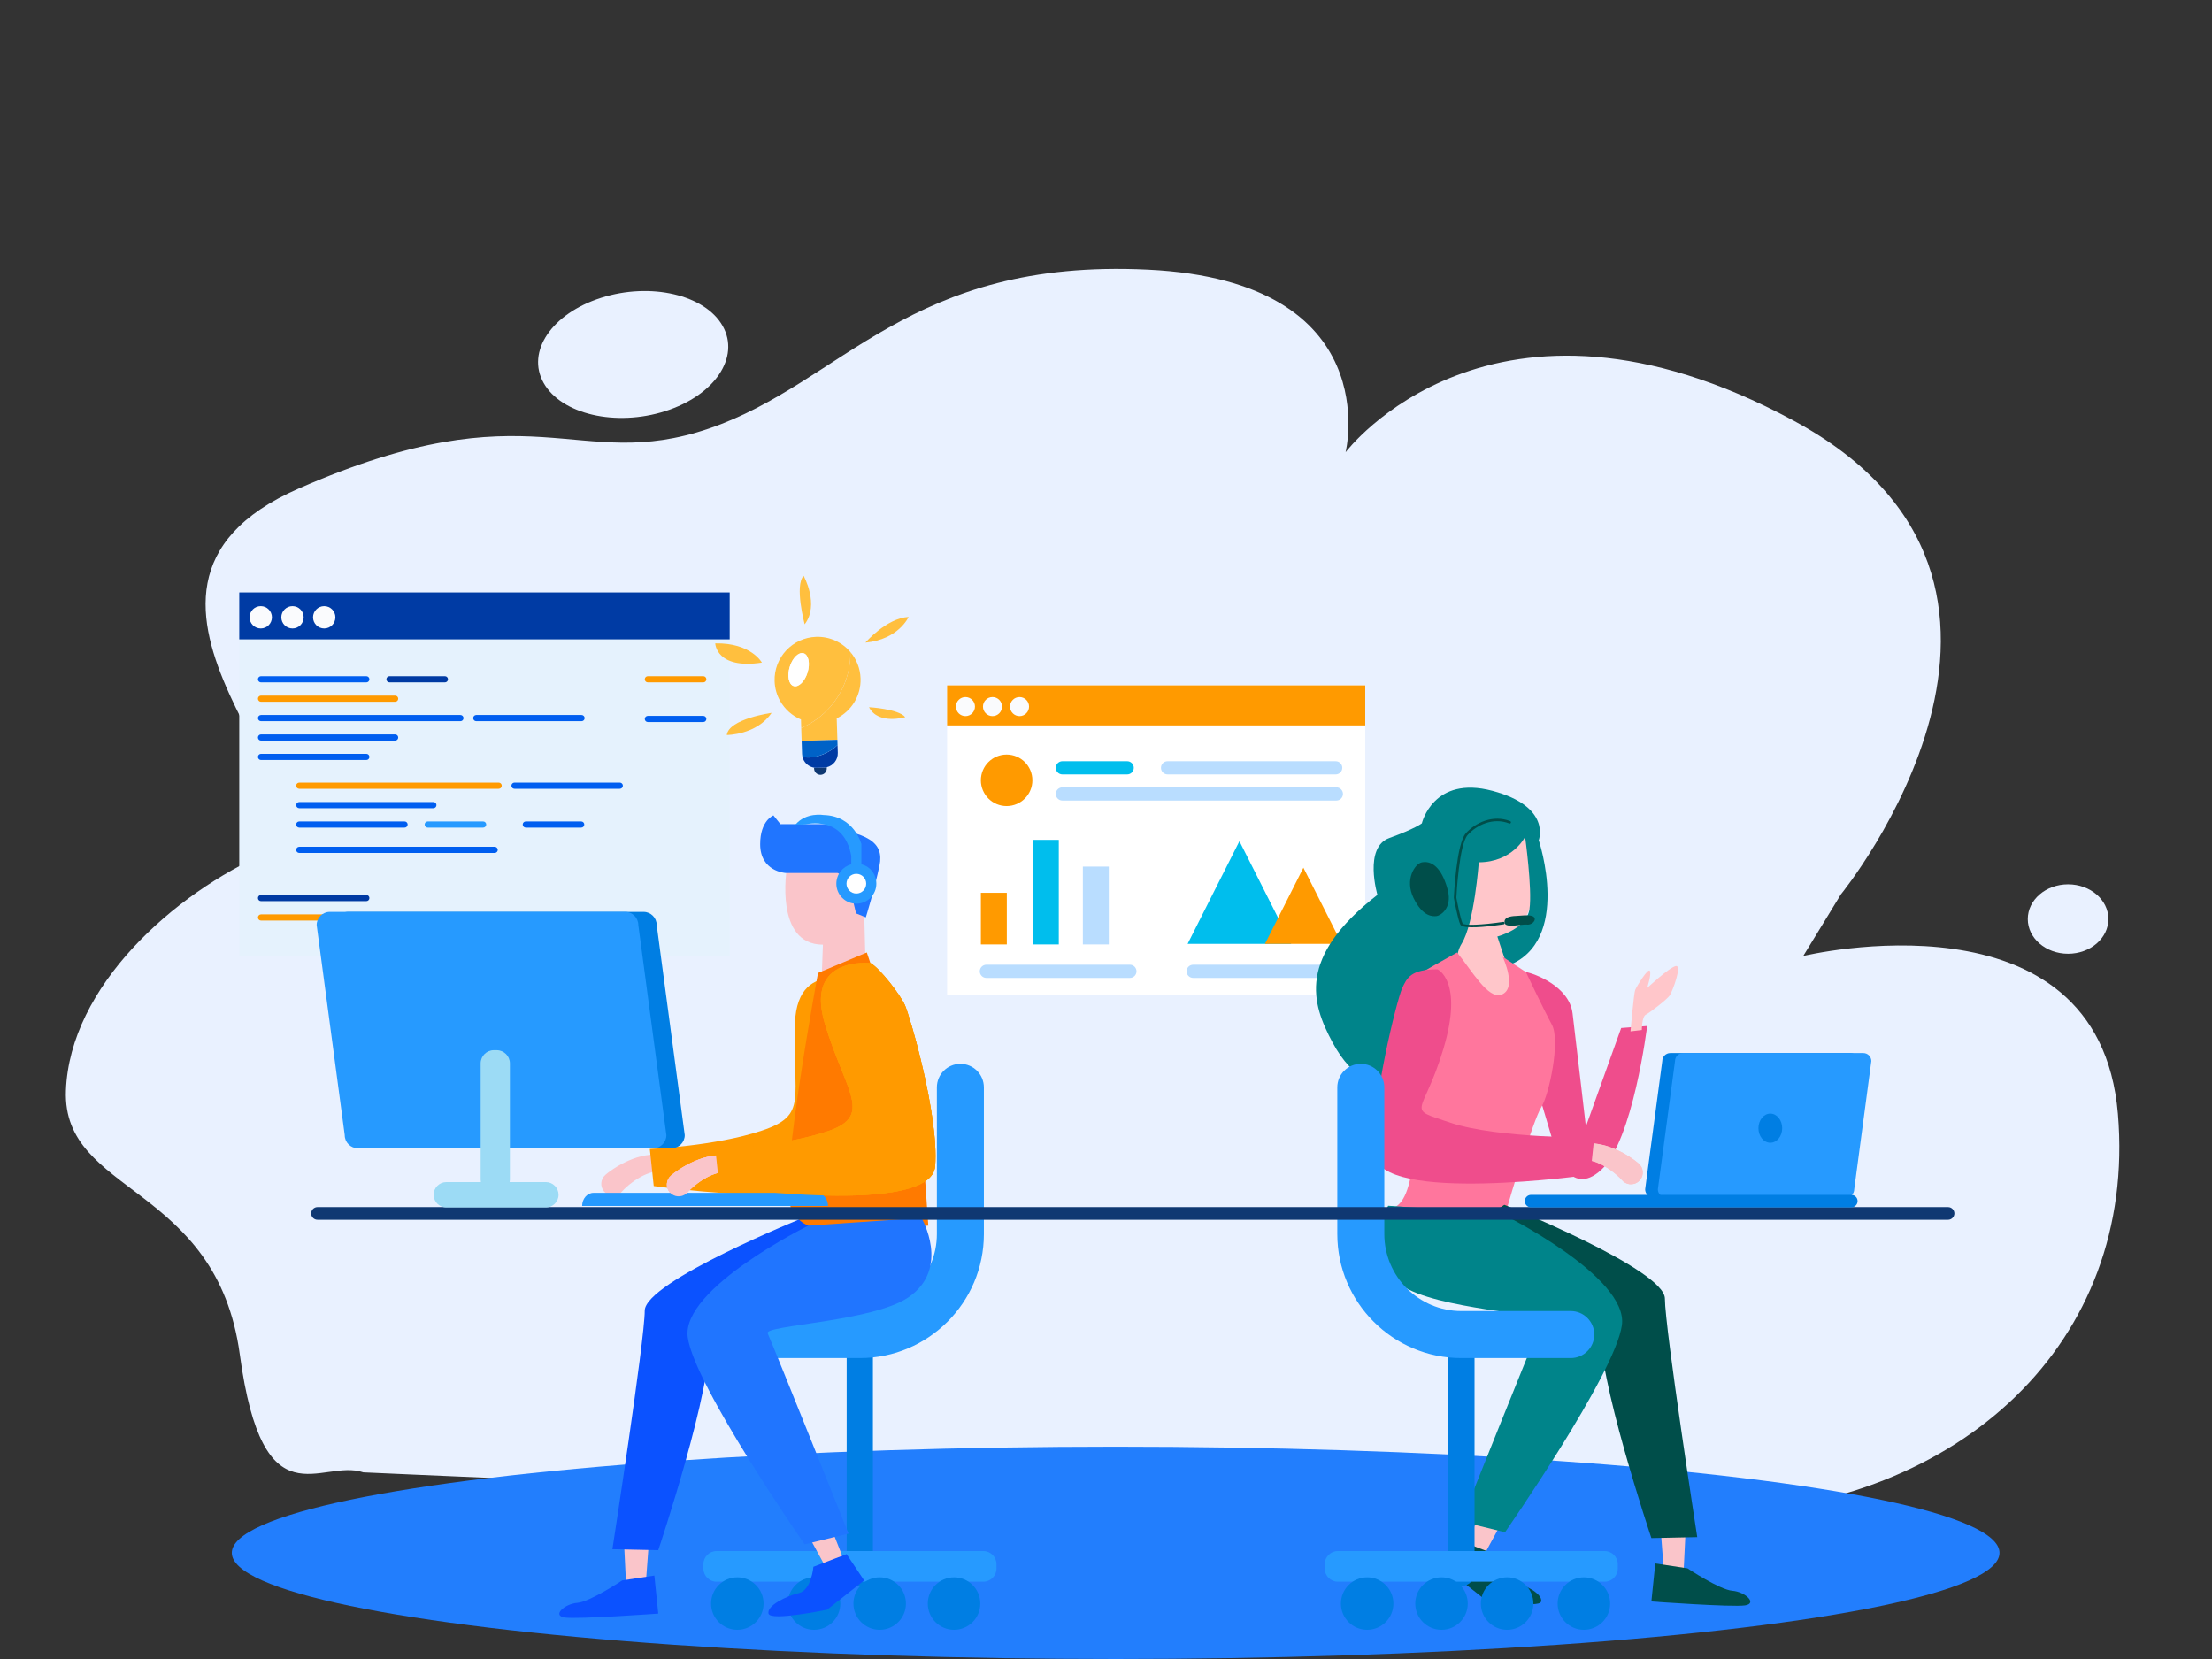 <?xml version="1.0" encoding="utf-8"?>
<!-- Generator: Adobe Illustrator 15.0.0, SVG Export Plug-In . SVG Version: 6.00 Build 0)  -->
<!DOCTYPE svg PUBLIC "-//W3C//DTD SVG 1.1//EN" "http://www.w3.org/Graphics/SVG/1.1/DTD/svg11.dtd">
<svg version="1.1" id="Layer_1" xmlns="http://www.w3.org/2000/svg" xmlns:xlink="http://www.w3.org/1999/xlink" x="0px" y="0px"
	 width="200px" height="150px" viewBox="0 0 200 150" enable-background="new 0 0 200 150" xml:space="preserve">
<rect x="0" y="0" width="200" height="150" fill="#333333" stroke="none"/>
<g>
	<g>
		<path fill="#E9F1FF" d="M32.853,133.124c-3.843-1.312-9.074,4.821-11.17-10.653S5.611,108.045,5.96,98.604
			c0.35-9.442,9.784-17.835,18.169-21.508c8.385-3.671-18.384-23.609,2.862-32.917c21.246-9.309,25.063-1.309,37.131-5.44
			c12.067-4.131,18.007-15.409,39.67-14.36c21.662,1.049,17.871,16.511,17.871,16.511s13.225-17.561,40.478-2.873
			c27.254,14.688,4.308,42.844,4.308,42.844l-3.406,5.574c0,0,26.701-6.453,28.448,14.266c1.747,20.721-14.325,35.407-36.337,36.194
			C133.141,137.683,32.853,133.124,32.853,133.124z"/>
		<ellipse fill="#E9F1FF" cx="186.987" cy="83.095" rx="3.644" ry="3.138"/>
		<path fill="#E9F1FF" d="M65.339,29.47c1.601,2.83-0.723,6.279-5.192,7.704c-4.468,1.424-9.389,0.286-10.99-2.543
			c-1.602-2.83,0.723-6.279,5.191-7.704C58.817,25.501,63.738,26.64,65.339,29.47z"/>
		<ellipse fill="#227EFD" cx="100.873" cy="140.402" rx="79.914" ry="9.598"/>
	</g>
	<g>
		<rect x="21.633" y="53.566" fill="#E5F2FD" width="44.342" height="32.875"/>
		<rect x="21.633" y="53.566" fill="#003BA4" width="44.342" height="4.242"/>
		<circle fill="#FAFBFD" cx="23.577" cy="55.813" r="1.01"/>
		<circle fill="#FAFBFD" cx="26.446" cy="55.813" r="1.01"/>
		<circle fill="#FAFBFD" cx="29.314" cy="55.813" r="1.01"/>
		<path fill="#005EF0" d="M33.121,61.698H23.6c-0.154,0-0.279-0.125-0.279-0.28l0,0c0-0.154,0.125-0.279,0.279-0.279h9.521
			c0.154,0,0.279,0.125,0.279,0.279l0,0C33.4,61.572,33.275,61.698,33.121,61.698z"/>
		<path fill="#005EF0" d="M33.121,68.717H23.6c-0.154,0-0.279-0.125-0.279-0.279l0,0c0-0.154,0.125-0.28,0.279-0.28h9.521
			c0.154,0,0.279,0.125,0.279,0.28l0,0C33.4,68.592,33.275,68.717,33.121,68.717z"/>
		<path fill="#005EF0" d="M52.582,65.207h-9.521c-0.154,0-0.279-0.125-0.279-0.279l0,0c0-0.154,0.125-0.28,0.279-0.28h9.521
			c0.154,0,0.28,0.126,0.28,0.28l0,0C52.861,65.082,52.736,65.207,52.582,65.207z"/>
		<path fill="#003AA3" d="M40.225,61.698h-5.009c-0.154,0-0.279-0.125-0.279-0.28l0,0c0-0.154,0.125-0.279,0.279-0.279h5.009
			c0.155,0,0.28,0.125,0.28,0.279l0,0C40.505,61.572,40.38,61.698,40.225,61.698z"/>
		<path fill="#FF9A00" d="M63.586,61.698h-5.009c-0.154,0-0.279-0.125-0.279-0.28l0,0c0-0.154,0.125-0.279,0.279-0.279h5.009
			c0.154,0,0.28,0.125,0.28,0.279l0,0C63.866,61.572,63.74,61.698,63.586,61.698z"/>
		<path fill="#005EF0" d="M63.586,65.284h-5.009c-0.154,0-0.279-0.125-0.279-0.279l0,0c0-0.154,0.125-0.279,0.279-0.279h5.009
			c0.154,0,0.28,0.125,0.28,0.279l0,0C63.866,65.159,63.74,65.284,63.586,65.284z"/>
		<path fill="#FF9A00" d="M35.726,63.452H23.6c-0.154,0-0.279-0.125-0.279-0.279l0,0c0-0.154,0.125-0.279,0.279-0.279h12.126
			c0.154,0,0.279,0.125,0.279,0.279l0,0C36.005,63.327,35.88,63.452,35.726,63.452z"/>
		<path fill="#005EF0" d="M35.726,66.962H23.6c-0.154,0-0.279-0.125-0.279-0.279l0,0c0-0.154,0.125-0.279,0.279-0.279h12.126
			c0.154,0,0.279,0.125,0.279,0.279l0,0C36.005,66.837,35.88,66.962,35.726,66.962z"/>
		<path fill="#005EF0" d="M41.631,65.207H23.6c-0.154,0-0.279-0.125-0.279-0.279l0,0c0-0.154,0.125-0.28,0.279-0.28h18.031
			c0.155,0,0.279,0.126,0.279,0.28l0,0C41.91,65.082,41.786,65.207,41.631,65.207z"/>
		<path fill="#003AA3" d="M33.121,81.478H23.6c-0.154,0-0.279-0.125-0.279-0.278l0,0c0-0.154,0.125-0.279,0.279-0.279h9.521
			c0.154,0,0.279,0.125,0.279,0.279l0,0C33.4,81.353,33.275,81.478,33.121,81.478z"/>
		<path fill="#FF9A00" d="M41.269,83.232H23.6c-0.154,0-0.279-0.125-0.279-0.278l0,0c0-0.154,0.125-0.28,0.279-0.28h17.669
			c0.154,0,0.279,0.126,0.279,0.28l0,0C41.548,83.107,41.423,83.232,41.269,83.232z"/>
		<path fill="#269AFF" d="M43.683,74.83h-5.009c-0.154,0-0.28-0.125-0.28-0.279l0,0c0-0.155,0.126-0.279,0.28-0.279h5.009
			c0.154,0,0.279,0.125,0.279,0.279l0,0C43.961,74.706,43.836,74.83,43.683,74.83z"/>
		<path fill="#005EF0" d="M52.549,74.83h-5.009c-0.154,0-0.279-0.125-0.279-0.279l0,0c0-0.155,0.125-0.279,0.279-0.279h5.009
			c0.154,0,0.28,0.125,0.28,0.279l0,0C52.829,74.706,52.703,74.83,52.549,74.83z"/>
		<path fill="#005EF0" d="M36.578,74.83h-9.521c-0.154,0-0.28-0.125-0.28-0.279l0,0c0-0.155,0.126-0.279,0.28-0.279h9.521
			c0.155,0,0.279,0.125,0.279,0.279l0,0C36.857,74.706,36.733,74.83,36.578,74.83z"/>
		<path fill="#005EF0" d="M56.039,71.32h-9.521c-0.154,0-0.279-0.125-0.279-0.279l0,0c0-0.154,0.125-0.28,0.279-0.28h9.521
			c0.154,0,0.279,0.125,0.279,0.28l0,0C56.318,71.195,56.193,71.32,56.039,71.32z"/>
		<path fill="#005EF0" d="M44.726,77.12H27.058c-0.154,0-0.28-0.126-0.28-0.279l0,0c0-0.154,0.126-0.28,0.28-0.28h17.668
			c0.155,0,0.28,0.126,0.28,0.28l0,0C45.005,76.994,44.88,77.12,44.726,77.12z"/>
		<path fill="#005EF0" d="M39.183,73.075H27.058c-0.154,0-0.28-0.125-0.28-0.279l0,0c0-0.154,0.126-0.28,0.28-0.28h12.125
			c0.154,0,0.279,0.126,0.279,0.28l0,0C39.462,72.95,39.337,73.075,39.183,73.075z"/>
		<path fill="#FF9A00" d="M45.088,71.32h-18.03c-0.154,0-0.28-0.125-0.28-0.279l0,0c0-0.154,0.126-0.28,0.28-0.28h18.03
			c0.154,0,0.279,0.125,0.279,0.28l0,0C45.367,71.195,45.242,71.32,45.088,71.32z"/>
	</g>
	<g display="none">
		<rect x="136.35" y="37.115" display="inline" fill="#E5F2FD" width="44.342" height="32.875"/>
		<rect x="136.35" y="37.115" display="inline" fill="#005EF0" width="44.342" height="4.242"/>
		<circle display="inline" fill="#FAFBFD" cx="138.294" cy="39.363" r="1.01"/>
		<circle display="inline" fill="#FAFBFD" cx="141.162" cy="39.363" r="1.01"/>
		<circle display="inline" fill="#FAFBFD" cx="144.03" cy="39.363" r="1.01"/>
		<g display="inline">
			<rect x="142.709" y="47.669" fill="#FFFFFF" width="31.701" height="15.199"/>
			<rect x="142.709" y="57.878" fill="#00BEED" width="5.283" height="4.99"/>
			<rect x="147.992" y="56.723" fill="#C1EAFF" width="5.282" height="6.146"/>
			<rect x="153.274" y="53.266" fill="#00BEED" width="5.284" height="9.603"/>
			<rect x="158.562" y="53.662" fill="#C1EAFF" width="5.282" height="9.207"/>
			<rect x="163.844" y="56.723" fill="#00BEED" width="5.283" height="6.146"/>
			<rect x="169.127" y="56.723" fill="#C1EAFF" width="5.283" height="6.146"/>
			<g>
				<polygon fill="#005EF0" points="141.436,63.561 140.196,59.987 143.951,56.233 149.434,56.233 155.048,50.619 161.882,50.619 
					167.355,56.091 171.702,56.091 176.085,51.708 177.17,55.435 173.111,59.494 165.945,59.494 160.473,54.021 156.457,54.021 
					150.843,59.635 145.36,59.635 				"/>
			</g>
			<g>
				<path fill="#B9DDFF" d="M177.813,66.271h-38.507V44.267h38.507V66.271z M142.709,62.868h31.701V47.669h-31.701V62.868z"/>
			</g>
		</g>
	</g>
	<g>
		<rect x="85.633" y="61.971" fill="#FFFFFF" width="37.807" height="28.03"/>
		<rect x="85.633" y="61.971" fill="#FF9A00" width="37.807" height="3.617"/>
		<circle fill="#FAFBFD" cx="87.291" cy="63.887" r="0.861"/>
		<circle fill="#FAFBFD" cx="89.737" cy="63.887" r="0.861"/>
		<circle fill="#FAFBFD" cx="92.182" cy="63.887" r="0.861"/>
		<rect x="88.687" y="80.724" fill="#FF9A00" width="2.345" height="4.666"/>
		<rect x="93.387" y="75.936" fill="#00BEED" width="2.345" height="9.454"/>
		<rect x="97.908" y="78.354" fill="#B9DDFF" width="2.345" height="7.036"/>
		<circle fill="#FF9A00" cx="91.015" cy="70.553" r="2.329"/>
		<path fill="#B9DDFF" d="M120.827,72.382H96.057c-0.329,0-0.597-0.267-0.597-0.597l0,0c0-0.329,0.268-0.596,0.597-0.596h24.771
			c0.33,0,0.597,0.267,0.597,0.596l0,0C121.424,72.115,121.157,72.382,120.827,72.382z"/>
		<path fill="#B9DDFF" d="M120.767,70.021h-15.202c-0.329,0-0.596-0.267-0.596-0.597l0,0c0-0.329,0.267-0.597,0.596-0.597h15.202
			c0.329,0,0.597,0.268,0.597,0.597l0,0C121.363,69.755,121.096,70.021,120.767,70.021z"/>
		<path fill="#00BEED" d="M101.916,70.021h-5.859c-0.329,0-0.597-0.267-0.597-0.597l0,0c0-0.329,0.268-0.597,0.597-0.597h5.859
			c0.329,0,0.596,0.268,0.596,0.597l0,0C102.512,69.755,102.245,70.021,101.916,70.021z"/>
		<path fill="#B9DDFF" d="M120.859,88.42h-12.976c-0.33,0-0.597-0.268-0.597-0.597l0,0c0-0.329,0.267-0.597,0.597-0.597h12.976
			c0.33,0,0.597,0.268,0.597,0.597l0,0C121.456,88.152,121.189,88.42,120.859,88.42z"/>
		<path fill="#B9DDFF" d="M102.16,88.42H89.184c-0.33,0-0.597-0.268-0.597-0.597l0,0c0-0.329,0.267-0.597,0.597-0.597h12.976
			c0.329,0,0.597,0.268,0.597,0.597l0,0C102.757,88.152,102.489,88.42,102.16,88.42z"/>
		<polygon fill="#00BEED" points="112.063,76.058 107.378,85.341 116.749,85.341 		"/>
		<polygon fill="#FF9A00" points="117.848,78.455 114.372,85.341 121.324,85.341 		"/>
	</g>
	<g>
		<g>
			<path fill="#EF4D8C" d="M137.968,87.89c0.724,0.121,3.915,1.265,4.216,3.734c0.302,2.469,1.204,10.236,1.204,10.236l3.192-8.912
				l2.348-0.181c0,0-1.265,10.357-4.154,13.008c-2.891,2.649-4.155-1.867-4.155-1.867l-1.505-5.059L137.968,87.89z"/>
			<path fill="#FFC6CA" d="M148.446,93.129c0,0,0-1.204,0.362-1.385c0.36-0.181,1.927-1.385,2.167-1.747
				c0.241-0.361,1.145-2.77,0.543-2.648c-0.603,0.12-2.591,1.986-2.591,1.986s0.422-1.324,0.241-1.565
				c-0.181-0.24-1.204,1.445-1.324,1.746c-0.121,0.302-0.422,3.734-0.422,3.734L148.446,93.129z"/>
			<path fill="#FFC6CA" d="M137.892,75.664c0.22,0.651,0.931,5.366,0.4,6.52c-0.531,1.154-0.929,2.291-2.912,2.491l2.419,5.506
				l-1.436,5.364l-5.42-1.831c0,0-3.402-3.04-3.185-3.666c0.219-0.625,3.749-6.344,3.749-6.344l1.604-8.053l3.993-0.836l0.628,0.678
				L137.892,75.664z"/>
			<path fill="#00848A" d="M133.706,77.965c0,0-0.404,5.536-1.555,7.367c-1.149,1.831,0.294,5.441-1.174,6.535
				c-0.964,0.719-3.702,4.58-4.676,5.288c-1.685,1.229-3.933,0.619-5.824-2.912s-3.219-7.664,4.063-13.335
				c0,0-1.264-4.293,1.072-5.136c2.336-0.842,2.946-1.33,2.946-1.33s1.017-4.365,6.385-2.936c5.369,1.431,4.183,4.461,4.183,4.461
				s3.076,9.178-2.86,11.376l-0.886-2.67c0,0,2.656-0.666,2.912-2.491c0.255-1.824-0.4-6.52-0.4-6.52S136.772,77.953,133.706,77.965
				z"/>
			<path fill="#FF769D" d="M135.739,89.938c-1.194,0.431-2.671-2.192-3.995-3.818c0,0-4.139,2.299-3.603,2.069
				c0,0-0.662,4.89-0.351,10.12c0.738,12.346-2.388,10.879-2.388,10.879s6.258,0.818,6.378,0.638
				c0.121-0.181,4.408-0.284,4.529-0.766c0.12-0.481,2.32-7.801,3.043-8.945c0.723-1.144,1.746-6.021,0.963-7.467
				c-0.782-1.445-2.349-4.758-2.349-4.758l-2.107-1.385C135.86,86.505,137.246,89.396,135.739,89.938z"/>
			<g>
				<path fill="#004E4A" d="M132.253,83.745c0.69,0.241,2.746-0.027,3.694-0.17c0.062-0.01,0.104-0.067,0.095-0.129
					c-0.009-0.062-0.066-0.104-0.129-0.095c-1.89,0.285-3.571,0.349-3.672,0.141c-0.204-0.422-0.532-2.161-0.563-2.328
					c0.014-0.278,0.25-4.814,1.025-5.672c0.833-0.922,2.319-1.6,3.756-1.038c0.061,0.026,0.124-0.006,0.147-0.064
					c0.022-0.058-0.006-0.123-0.064-0.147c-1.54-0.602-3.121,0.117-4.007,1.097c-0.851,0.941-1.076,5.626-1.085,5.826l0.002,0.026
					c0.015,0.078,0.358,1.93,0.584,2.397C132.069,83.656,132.145,83.707,132.253,83.745z"/>
			</g>
			<path fill="#004E4A" d="M138.755,83.019c0.092,0.252-0.285,0.632-0.711,0.578c-0.426-0.055-1.905,0.338-2.002-0.15
				c-0.096-0.487,0.456-0.612,1.036-0.633C137.657,82.794,138.608,82.617,138.755,83.019z"/>
			<path fill="#004E4A" d="M128.563,77.969c-0.608,0.113-1.591,1.53-0.75,3.239c0.84,1.711,1.74,1.651,2.07,1.621
				s1.44-0.69,1.02-2.341C130.482,78.838,129.673,77.758,128.563,77.969z"/>
			<g>
				<polygon fill="#FAC5CA" points="150.192,138.804 150.457,142.332 152.222,142.155 152.398,138.538 				"/>
				<polygon fill="#FAC5CA" points="133.835,136.652 132.536,139.945 134.202,140.556 135.936,137.375 				"/>
				<path fill="#004E4A" d="M149.663,141.362l2.911,0.44c0,0,2.912,1.941,4.06,2.03c1.146,0.087,2.294,1.146,1.146,1.322
					c-1.146,0.177-8.47-0.353-8.47-0.353L149.663,141.362z"/>
				<path fill="#004E4A" d="M129.66,113.257c0,0,15.5,2.03,15.06,6.441c-0.441,4.411,4.591,19.369,4.591,19.369l4.146-0.087
					c0,0-2.924-18.918-2.924-21.565c0-2.646-14.521-8.481-14.521-8.481L129.66,113.257z"/>
				<path fill="#004E4A" d="M132.282,139.421l2.999,1.146c0,0,0.177,2.117,1.324,2.383c1.147,0.265,2.912,1.146,2.735,1.853
					s-5.294-0.354-5.294-0.354l-3.353-2.646L132.282,139.421z"/>
				<path fill="#FAC5CA" d="M146.64,106.683c-0.037-0.047-0.121-0.131-0.188-0.198c-0.074-0.069-0.147-0.14-0.227-0.208
					c-0.154-0.138-0.317-0.271-0.483-0.393c-0.334-0.248-0.686-0.465-1.05-0.643c-0.365-0.171-0.742-0.291-1.123-0.361
					c-0.382-0.064-0.762-0.046-1.142,0.018l-0.065,0.011c-0.363,0.062-0.707-0.185-0.768-0.548
					c-0.056-0.328,0.139-0.641,0.444-0.742c0.529-0.178,1.092-0.279,1.65-0.266c0.555,0.019,1.1,0.115,1.616,0.273
					c0.512,0.165,0.999,0.379,1.462,0.631c0.232,0.126,0.457,0.262,0.677,0.408c0.11,0.071,0.22,0.15,0.328,0.228
					c0.112,0.084,0.207,0.153,0.341,0.269l0.05,0.042c0.446,0.384,0.497,1.057,0.113,1.503c-0.383,0.446-1.056,0.497-1.502,0.113
					C146.726,106.778,146.679,106.729,146.64,106.683z"/>
				<path fill="#00848A" d="M125.514,109.021c0,0-2.658,4.542,1.161,7.173c3.229,2.226,13.072,2.531,12.748,3.258
					c-0.706,1.588-7.317,18.116-7.317,18.116l3.971,0.97c0,0,9.951-14.304,10.568-18.715c0.618-4.412-10.896-10.096-10.896-10.096
					L125.514,109.021z"/>
				<path fill="#FAC5CA" d="M146.64,106.682c-0.037-0.046-0.121-0.13-0.188-0.196c-0.074-0.07-0.147-0.141-0.227-0.209
					c-0.154-0.138-0.317-0.271-0.483-0.393c-0.334-0.248-0.686-0.465-1.05-0.643c-0.365-0.171-0.742-0.291-1.123-0.361
					c-0.382-0.064-0.762-0.046-1.142,0.018l-0.065,0.011c-0.363,0.062-0.707-0.185-0.768-0.548
					c-0.056-0.328,0.139-0.641,0.444-0.742c0.529-0.178,1.092-0.279,1.65-0.266c0.555,0.019,1.1,0.115,1.616,0.273
					c0.512,0.165,0.999,0.379,1.462,0.631c0.232,0.126,0.457,0.262,0.677,0.408c0.11,0.071,0.22,0.15,0.328,0.228
					c0.112,0.084,0.207,0.153,0.341,0.269l0.05,0.043c0.446,0.383,0.497,1.056,0.113,1.502c-0.383,0.446-1.056,0.497-1.502,0.113
					C146.726,106.778,146.679,106.729,146.64,106.682z"/>
				<path fill="#EF4D8C" d="M129.97,87.641c0,0,2.387,1.03,0.533,7.206c-1.853,6.177-3.567,5.261,0.668,6.673
					c4.234,1.411,12.973,1.338,12.973,1.338l-0.354,3.354c0,0-19.159,2.723-19.512-1.866c-0.353-4.588,2.047-13.999,2.488-14.969
					C127.208,88.404,127.567,87.641,129.97,87.641z"/>
			</g>
		</g>
		<path fill="#C8EEFC" d="M35.175,93.134c0,1.959-1.343,3.548-2.385,3.548c-1.041,0-2.772-1.366-2.772-3.325
			c0-1.961,1.731-3.771,2.772-3.771C33.832,89.585,35.175,91.174,35.175,93.134z"/>
		<g>
			<path fill="#007EE3" d="M77.739,143.405L77.739,143.405c-0.653,0-1.187-0.533-1.187-1.186v-20.564
				c0-0.653,0.534-1.187,1.187-1.187l0,0c0.651,0,1.186,0.533,1.186,1.187v20.564C78.925,142.872,78.39,143.405,77.739,143.405z"/>
			<g>
				<path fill="#269AFF" d="M77.746,122.792h-9.894c-1.174,0-2.125-0.951-2.125-2.126c0-1.174,0.952-2.126,2.125-2.126h9.894
					c3.839,0,6.962-3.123,6.962-6.962V98.315c0-1.174,0.952-2.126,2.125-2.126s2.125,0.952,2.125,2.126v13.263
					C88.959,117.762,83.929,122.792,77.746,122.792z"/>
			</g>
			<g>
				<path fill="#269AFF" d="M88.91,143.01H64.787c-0.653,0-1.187-0.533-1.187-1.186v-0.396c0-0.653,0.534-1.188,1.187-1.188H88.91
					c0.652,0,1.187,0.534,1.187,1.188v0.396C90.097,142.477,89.563,143.01,88.91,143.01z"/>
				<circle fill="#007EE3" cx="66.665" cy="144.988" r="2.373"/>
				<circle fill="#007EE3" cx="73.605" cy="144.988" r="2.373"/>
				<circle fill="#007EE3" cx="86.26" cy="144.988" r="2.373"/>
				<circle fill="#007EE3" cx="79.537" cy="144.988" r="2.373"/>
			</g>
		</g>
		<g>
			<path fill="#007EE3" d="M132.134,143.405L132.134,143.405c0.652,0,1.187-0.533,1.187-1.186v-20.564
				c0-0.653-0.534-1.187-1.187-1.187l0,0c-0.652,0-1.186,0.533-1.186,1.187v20.564C130.948,142.872,131.481,143.405,132.134,143.405
				z"/>
			<g>
				<path fill="#269AFF" d="M132.127,122.792h9.894c1.174,0,2.126-0.951,2.126-2.126c0-1.174-0.952-2.126-2.126-2.126h-9.894
					c-3.84,0-6.963-3.123-6.963-6.962V98.315c0-1.174-0.952-2.126-2.126-2.126s-2.125,0.952-2.125,2.126v13.263
					C120.913,117.762,125.943,122.792,132.127,122.792z"/>
			</g>
			<g>
				<path fill="#269AFF" d="M120.962,143.01h24.124c0.652,0,1.187-0.533,1.187-1.186v-0.396c0-0.653-0.534-1.188-1.187-1.188
					h-24.124c-0.652,0-1.187,0.534-1.187,1.188v0.396C119.775,142.477,120.31,143.01,120.962,143.01z"/>
				<circle fill="#007EE3" cx="143.208" cy="144.988" r="2.373"/>
				<circle fill="#007EE3" cx="136.267" cy="144.988" r="2.374"/>
				<circle fill="#007EE3" cx="123.612" cy="144.988" r="2.373"/>
				<circle fill="#007EE3" cx="130.335" cy="144.988" r="2.373"/>
			</g>
		</g>
		<g>
			<g>
				<path fill="#FAC5CA" d="M56.257,107.708c0.037-0.047,0.122-0.131,0.189-0.197c0.074-0.069,0.147-0.141,0.226-0.209
					c0.154-0.138,0.316-0.27,0.483-0.393c0.333-0.248,0.686-0.465,1.05-0.642c0.366-0.172,0.742-0.292,1.124-0.362
					c0.381-0.064,0.761-0.046,1.142,0.019l0.065,0.01c0.363,0.062,0.707-0.185,0.768-0.548c0.055-0.327-0.14-0.64-0.445-0.742
					c-0.528-0.177-1.091-0.279-1.65-0.265c-0.555,0.018-1.099,0.115-1.616,0.273c-0.512,0.164-1,0.379-1.461,0.631
					c-0.233,0.126-0.458,0.261-0.678,0.407c-0.11,0.072-0.219,0.15-0.328,0.229c-0.113,0.084-0.208,0.153-0.341,0.268l-0.049,0.043
					c-0.447,0.383-0.497,1.056-0.114,1.502c0.384,0.446,1.057,0.498,1.502,0.114C56.171,107.805,56.218,107.755,56.257,107.708z"/>
				<path fill="#FF9A00" d="M78.45,89.17c0,0-6.342-3.095-6.576,3.35c-0.248,6.823,1.238,8.295-2.997,9.707
					s-10.123,1.656-10.123,1.656l0.353,3.354c0,0,19.159,2.723,19.513-1.865c0.353-4.588-2.294-13.588-2.735-14.558
					C75.443,89.843,79.332,89.699,78.45,89.17z"/>
			</g>
			<path fill="#FAC5CA" d="M71.139,78.529c0,0-1.147,6.882,3.265,6.882l-0.177,4.764l4.059-1.765l-0.265-10.498l-5.382-0.178
				L71.139,78.529z"/>
			<polygon fill="#FAC5CA" points="58.635,139.897 58.371,143.426 56.606,143.25 56.429,139.632 			"/>
			<polygon fill="#FAC5CA" points="74.993,137.746 76.292,141.039 74.626,141.648 72.893,138.469 			"/>
			<path fill="#0B52FF" d="M59.164,142.455l-2.911,0.441c0,0-2.912,1.941-4.059,2.029s-2.294,1.146-1.147,1.323
				c1.147,0.177,8.47-0.353,8.47-0.353L59.164,142.455z"/>
			<path fill="#0B52FF" d="M79.168,114.351c0,0-15.501,2.03-15.06,6.441c0.441,4.411-4.591,19.369-4.591,19.369l-4.147-0.088
				c0,0,2.924-18.918,2.924-21.564s14.521-8.481,14.521-8.481L79.168,114.351z"/>
			<path fill="#FF7A00" d="M78.374,86.117l-4.412,1.853c0,0-3.372,18.108-2.559,20.91c0.794,2.735,4.059,2.293,4.059,2.293
				l8.47-0.353l-0.706-10.234L78.374,86.117z"/>
			<path fill="#2075FF" d="M75.197,78.353c0,0-4.852,1.059-4.94,0.089c-0.088-0.971-0.895-4.27,3.815-3.708
				c4.399,0.524,5.89,1.413,5.448,3.53c-0.441,2.118-1.235,4.677-1.235,4.677l-0.883-0.354l-0.529-2.205
				c0,0,1.677-0.971,0.529-1.765c-1.146-0.794-1.323,0.618-1.323,0.618L75.197,78.353z"/>
			<path fill="#0B52FF" d="M76.545,140.515l-3,1.146c0,0-0.177,2.118-1.324,2.383s-2.911,1.146-2.735,1.853
				c0.177,0.705,5.294-0.354,5.294-0.354l3.353-2.646L76.545,140.515z"/>
			<path fill="#FAC5CA" d="M62.188,107.775c0.037-0.047,0.122-0.13,0.189-0.196c0.074-0.07,0.147-0.142,0.226-0.209
				c0.154-0.139,0.317-0.27,0.483-0.394c0.334-0.247,0.686-0.465,1.051-0.642c0.366-0.171,0.742-0.291,1.123-0.362
				c0.382-0.063,0.761-0.045,1.142,0.019l0.065,0.011c0.363,0.061,0.707-0.185,0.768-0.548c0.055-0.328-0.14-0.641-0.445-0.742
				c-0.528-0.178-1.091-0.279-1.649-0.267c-0.556,0.019-1.1,0.116-1.616,0.274c-0.512,0.164-1,0.379-1.462,0.631
				c-0.232,0.126-0.457,0.262-0.677,0.408c-0.111,0.071-0.22,0.15-0.329,0.228c-0.113,0.084-0.208,0.152-0.341,0.268l-0.049,0.043
				c-0.447,0.384-0.497,1.057-0.113,1.503c0.383,0.446,1.056,0.497,1.503,0.113C62.103,107.872,62.149,107.823,62.188,107.775z"/>
			<path fill="#FF9A00" d="M78.727,87.087c0,0-6-0.706-4.146,5.471c1.853,6.176,4.463,8.325,0.227,9.737
				c-4.235,1.411-10.123,1.656-10.123,1.656l0.353,3.353c0,0,19.16,2.724,19.513-1.865c0.354-4.587-2.294-13.587-2.735-14.558
				C81.374,89.911,79.609,87.616,78.727,87.087z"/>
			<path fill="#2075FF" d="M83.314,110.115c0,0,2.658,4.541-1.162,7.173c-3.229,2.226-13.071,2.531-12.747,3.258
				c0.705,1.588,7.317,18.115,7.317,18.115l-3.971,0.971c0,0-9.952-14.304-10.568-18.716c-0.618-4.411,10.896-10.096,10.896-10.096
				L83.314,110.115z"/>
			<path fill="#FAC5CA" d="M62.188,107.775c0.037-0.047,0.122-0.13,0.189-0.196c0.074-0.07,0.147-0.142,0.226-0.209
				c0.154-0.139,0.317-0.27,0.483-0.394c0.334-0.247,0.686-0.465,1.051-0.642c0.366-0.171,0.742-0.291,1.123-0.362
				c0.382-0.063,0.761-0.045,1.142,0.019l0.065,0.011c0.363,0.061,0.707-0.185,0.768-0.548c0.055-0.328-0.14-0.641-0.445-0.742
				c-0.528-0.178-1.091-0.279-1.649-0.267c-0.556,0.019-1.1,0.116-1.616,0.274c-0.512,0.164-1,0.379-1.462,0.631
				c-0.232,0.126-0.457,0.262-0.677,0.408c-0.111,0.071-0.22,0.15-0.329,0.228c-0.113,0.084-0.208,0.152-0.341,0.268l-0.049,0.043
				c-0.447,0.384-0.497,1.057-0.113,1.503c0.383,0.446,1.056,0.496,1.503,0.113C62.103,107.872,62.149,107.823,62.188,107.775z"/>
			<path fill="#FF9A00" d="M78.727,87.087c0,0-6-0.706-4.146,5.471c1.853,6.176,4.463,8.325,0.227,9.737
				c-4.235,1.411-10.123,1.656-10.123,1.656l0.353,3.353c0,0,19.16,2.724,19.513-1.865c0.354-4.587-2.294-13.587-2.735-14.558
				C81.374,89.911,79.609,87.616,78.727,87.087z"/>
		</g>
		<path fill="#0F3872" d="M176.136,110.286H28.706c-0.315,0-0.572-0.258-0.572-0.572l0,0c0-0.314,0.257-0.572,0.572-0.572h147.43
			c0.314,0,0.572,0.258,0.572,0.572l0,0C176.708,110.028,176.45,110.286,176.136,110.286z"/>
		<path fill="#007EE3" d="M60.726,103.82h-26.71c-0.653,0-1.187-0.533-1.187-1.186l-2.537-19c0-0.652,0.534-1.187,1.187-1.187h26.71
			c0.653,0,1.187,0.534,1.187,1.187l2.537,19C61.912,103.287,61.378,103.82,60.726,103.82z"/>
		<path fill="#269AFF" d="M59.065,103.82h-26.71c-0.653,0-1.187-0.533-1.187-1.186l-2.537-19c0-0.652,0.534-1.187,1.186-1.187
			h26.711c0.652,0,1.186,0.534,1.186,1.187l2.537,19C60.252,103.287,59.718,103.82,59.065,103.82z"/>
		<path fill="#9CDBF5" d="M49.352,106.879H46.08c0.015-0.073,0.022-0.148,0.022-0.225V96.142c0-0.652-0.534-1.187-1.186-1.187
			h-0.271c-0.653,0-1.187,0.534-1.187,1.187v10.513c0,0.076,0.008,0.151,0.022,0.225h-3.125c-0.631,0-1.148,0.516-1.148,1.147
			s0.517,1.148,1.148,1.148h8.998c0.631,0,1.149-0.517,1.149-1.148S49.983,106.879,49.352,106.879z"/>
		<g>
			<path fill="#2075FF" d="M69.929,73.725l0.636,0.791h5.73c0,0,1.069,0.305,1.069,1.096c0,0,1.095,0.184,1.095,1.614
				c0,1.432-1.196,1.705-1.401,1.705c-0.203,0-6.035,0-6.035,0s-2.292-0.122-2.292-2.603C68.731,74.181,69.929,73.725,69.929,73.725
				z"/>
			<path fill="#269AFF" d="M77.928,78.161l-0.043-0.013v-1.82c0,0-0.624-2.563-3.418-2.637c0,0-1.579-0.281-2.55,0.872
				c0,0,0.538,0.009,0.946-0.031c0,0,3.444-0.878,4.106,2.866v0.751l0,0c-0.776,0.204-1.35,0.91-1.35,1.751
				c0,0.998,0.81,1.808,1.809,1.808c0.998,0,1.808-0.81,1.808-1.808C79.235,79.059,78.705,78.365,77.928,78.161z"/>
			<circle fill="#FFFFFF" cx="77.427" cy="79.899" r="0.891"/>
		</g>
		<path fill="#269AFF" d="M52.634,109.04c0-0.653,0.462-1.188,1.026-1.188h20.18c0.564,0,1.026,0.534,1.026,1.188H52.634z"/>
		<path fill="#FAC5CA" d="M62.188,107.775c0.037-0.047,0.122-0.13,0.189-0.196c0.074-0.07,0.147-0.142,0.226-0.209
			c0.154-0.139,0.317-0.27,0.483-0.394c0.334-0.247,0.686-0.465,1.051-0.642c0.366-0.171,0.742-0.291,1.123-0.362
			c0.382-0.063,0.761-0.045,1.142,0.019l0.065,0.011c0.363,0.061,0.707-0.185,0.768-0.548c0.055-0.328-0.14-0.641-0.445-0.742
			c-0.528-0.178-1.091-0.279-1.649-0.267c-0.556,0.019-1.1,0.116-1.616,0.274c-0.512,0.164-1,0.379-1.462,0.631
			c-0.232,0.126-0.457,0.262-0.677,0.408c-0.111,0.071-0.22,0.15-0.329,0.228c-0.113,0.084-0.208,0.152-0.341,0.268l-0.049,0.043
			c-0.447,0.384-0.497,1.057-0.113,1.503c0.383,0.446,1.056,0.496,1.503,0.113C62.103,107.872,62.149,107.823,62.188,107.775z"/>
		<path fill="#FF9A00" d="M78.727,87.087c0,0-6-0.706-4.146,5.471c1.853,6.176,4.463,8.325,0.227,9.737
			c-4.235,1.411-10.123,1.656-10.123,1.656l0.353,3.353c0,0,19.16,2.724,19.513-1.865c0.354-4.587-2.294-13.587-2.735-14.558
			C81.374,89.911,79.609,87.616,78.727,87.087z"/>
		<g>
			<g>
				<path fill="#0F3872" d="M74.743,69.375c-0.079,0.018-0.161,0.028-0.245,0.032l-0.641,0.02c-0.021,0.001-0.042,0.001-0.063,0.001
					c-0.062-0.001-0.123-0.007-0.183-0.017c0,0-0.002,0-0.004,0c-0.001,0-0.002,0-0.003,0l0.003,0.091
					c0.01,0.317,0.275,0.566,0.592,0.555c0.317-0.009,0.565-0.274,0.555-0.592l-0.003-0.091
					C74.747,69.373,74.745,69.374,74.743,69.375z"/>
				<path fill="#003BA4" d="M72.55,68.417c0.105,0.462,0.458,0.83,0.906,0.959c0.048,0.014,0.097,0.025,0.146,0.033
					c0.001,0,0.002,0,0.003,0c0.001,0,0.003,0,0.004,0c0.06,0.01,0.122,0.016,0.183,0.017c0.021,0,0.042,0,0.063-0.001l0.641-0.02
					c0.084-0.003,0.166-0.014,0.245-0.032c0.002,0,0.004-0.001,0.007-0.001l0,0l0,0c0.589-0.138,1.022-0.678,1.002-1.304
					l-0.022-0.709c-0.287,0.294-0.693,0.575-1.176,0.788C73.792,68.484,73.037,68.57,72.55,68.417z"/>
				<polygon fill="#0F3872" points="74.743,69.375 74.743,69.375 74.743,69.375 74.75,69.373 74.75,69.373 				"/>
				<rect x="73.608" y="69.408" fill="#0F3872" width="0" height="0.004"/>
				<path fill="#0F3872" d="M73.856,69.426c-0.021,0.001-0.042,0.001-0.063,0.001C73.814,69.427,73.835,69.427,73.856,69.426
					L73.856,69.426z"/>
				<path fill="#0F3872" d="M74.743,69.375L74.743,69.375c-0.079,0.018-0.161,0.028-0.245,0.032l0,0
					C74.582,69.403,74.664,69.393,74.743,69.375z"/>
				<path fill="#0F3872" d="M73.793,69.427c-0.062-0.001-0.123-0.007-0.183-0.017l0,0C73.67,69.42,73.731,69.426,73.793,69.427z"/>
				<path fill="#FFBF3E" d="M75.1,63.871c1.139-1.319,1.815-3.043,1.79-4.916c-0.741-0.874-1.858-1.413-3.092-1.374
					c-2.146,0.069-3.831,1.865-3.762,4.011c0.021,0.65,0.2,1.257,0.5,1.787c0.424,0.749,1.088,1.342,1.884,1.676l0.024,0.771
					C73.474,65.38,74.379,64.707,75.1,63.871z M73.015,60.788c-0.248,0.819-0.811,1.373-1.257,1.238
					c-0.446-0.135-0.607-0.909-0.359-1.727s0.811-1.373,1.257-1.237C73.102,59.197,73.263,59.97,73.015,60.788z"/>
				
					<ellipse transform="matrix(0.29 -0.957 0.957 0.29 -6.67 112.097)" fill="#FFFFFF" cx="72.207" cy="60.544" rx="1.549" ry="0.845"/>
				<path fill="#FFBF3E" d="M76.89,58.956c0.025,1.873-0.651,3.597-1.79,4.916c-0.721,0.836-1.626,1.509-2.657,1.955l0.034,1.037
					l0.001,0.044l0.003,0.084l2.506-0.08l0.726-0.023l-0.004-0.127l-0.028-0.903l-0.029-0.906c1.32-0.657,2.208-2.038,2.156-3.608
					C77.779,60.431,77.438,59.602,76.89,58.956z"/>
				<path fill="#0062C7" d="M75.713,66.888l-0.726,0.023l0,0l-2.506,0.08l0.038,1.181c0.003,0.084,0.014,0.166,0.031,0.245
					c0.486,0.153,1.242,0.067,2.002-0.27c0.483-0.213,0.889-0.494,1.176-0.788L75.713,66.888L75.713,66.888z"/>
			</g>
			<path fill="#FFBF3E" d="M78.573,63.943c0,0,2.657,0.144,3.275,0.9C81.848,64.844,79.402,65.563,78.573,63.943z"/>
			<path fill="#FFBF3E" d="M78.249,58.101c0,0,1.895-2.21,3.903-2.32C82.152,55.781,81.257,57.821,78.249,58.101z"/>
			<path fill="#FFBF3E" d="M72.754,56.448c0,0-0.936-3.492-0.095-4.387C72.659,52.062,74.114,54.667,72.754,56.448z"/>
			<path fill="#FFBF3E" d="M68.886,59.91c0,0-0.972-1.797-4.217-1.739C64.669,58.17,64.746,60.546,68.886,59.91z"/>
			<path fill="#FFBF3E" d="M69.764,64.454c0,0-3.87,0.536-4.051,2.004C65.712,66.458,68.411,66.464,69.764,64.454z"/>
		</g>
		<g>
			<path fill="#007EE3" d="M149.472,108.258h16.302c0.398,0,0.724-0.325,0.724-0.724l1.549-11.597c0-0.397-0.325-0.724-0.725-0.724
				h-16.301c-0.398,0-0.725,0.326-0.725,0.724l-1.549,11.597C148.747,107.933,149.073,108.258,149.472,108.258z"/>
			<g>
				<path fill="#269AFF" d="M150.623,108.258h16.302c0.397,0,0.725-0.325,0.725-0.724l1.548-11.597c0-0.397-0.325-0.724-0.725-0.724
					h-16.301c-0.399,0-0.725,0.326-0.725,0.724l-1.549,11.597C149.898,107.933,150.225,108.258,150.623,108.258z"/>
				<path fill="#007EE3" d="M167.39,109.166h-28.962c-0.312,0-0.564-0.255-0.564-0.565l0,0c0-0.311,0.253-0.565,0.564-0.565h28.962
					c0.312,0,0.565,0.255,0.565,0.565l0,0C167.955,108.911,167.701,109.166,167.39,109.166z"/>
				<ellipse fill="#007EE3" cx="160.064" cy="102.005" rx="1.074" ry="1.317"/>
			</g>
		</g>
	</g>
</g>
</svg>
